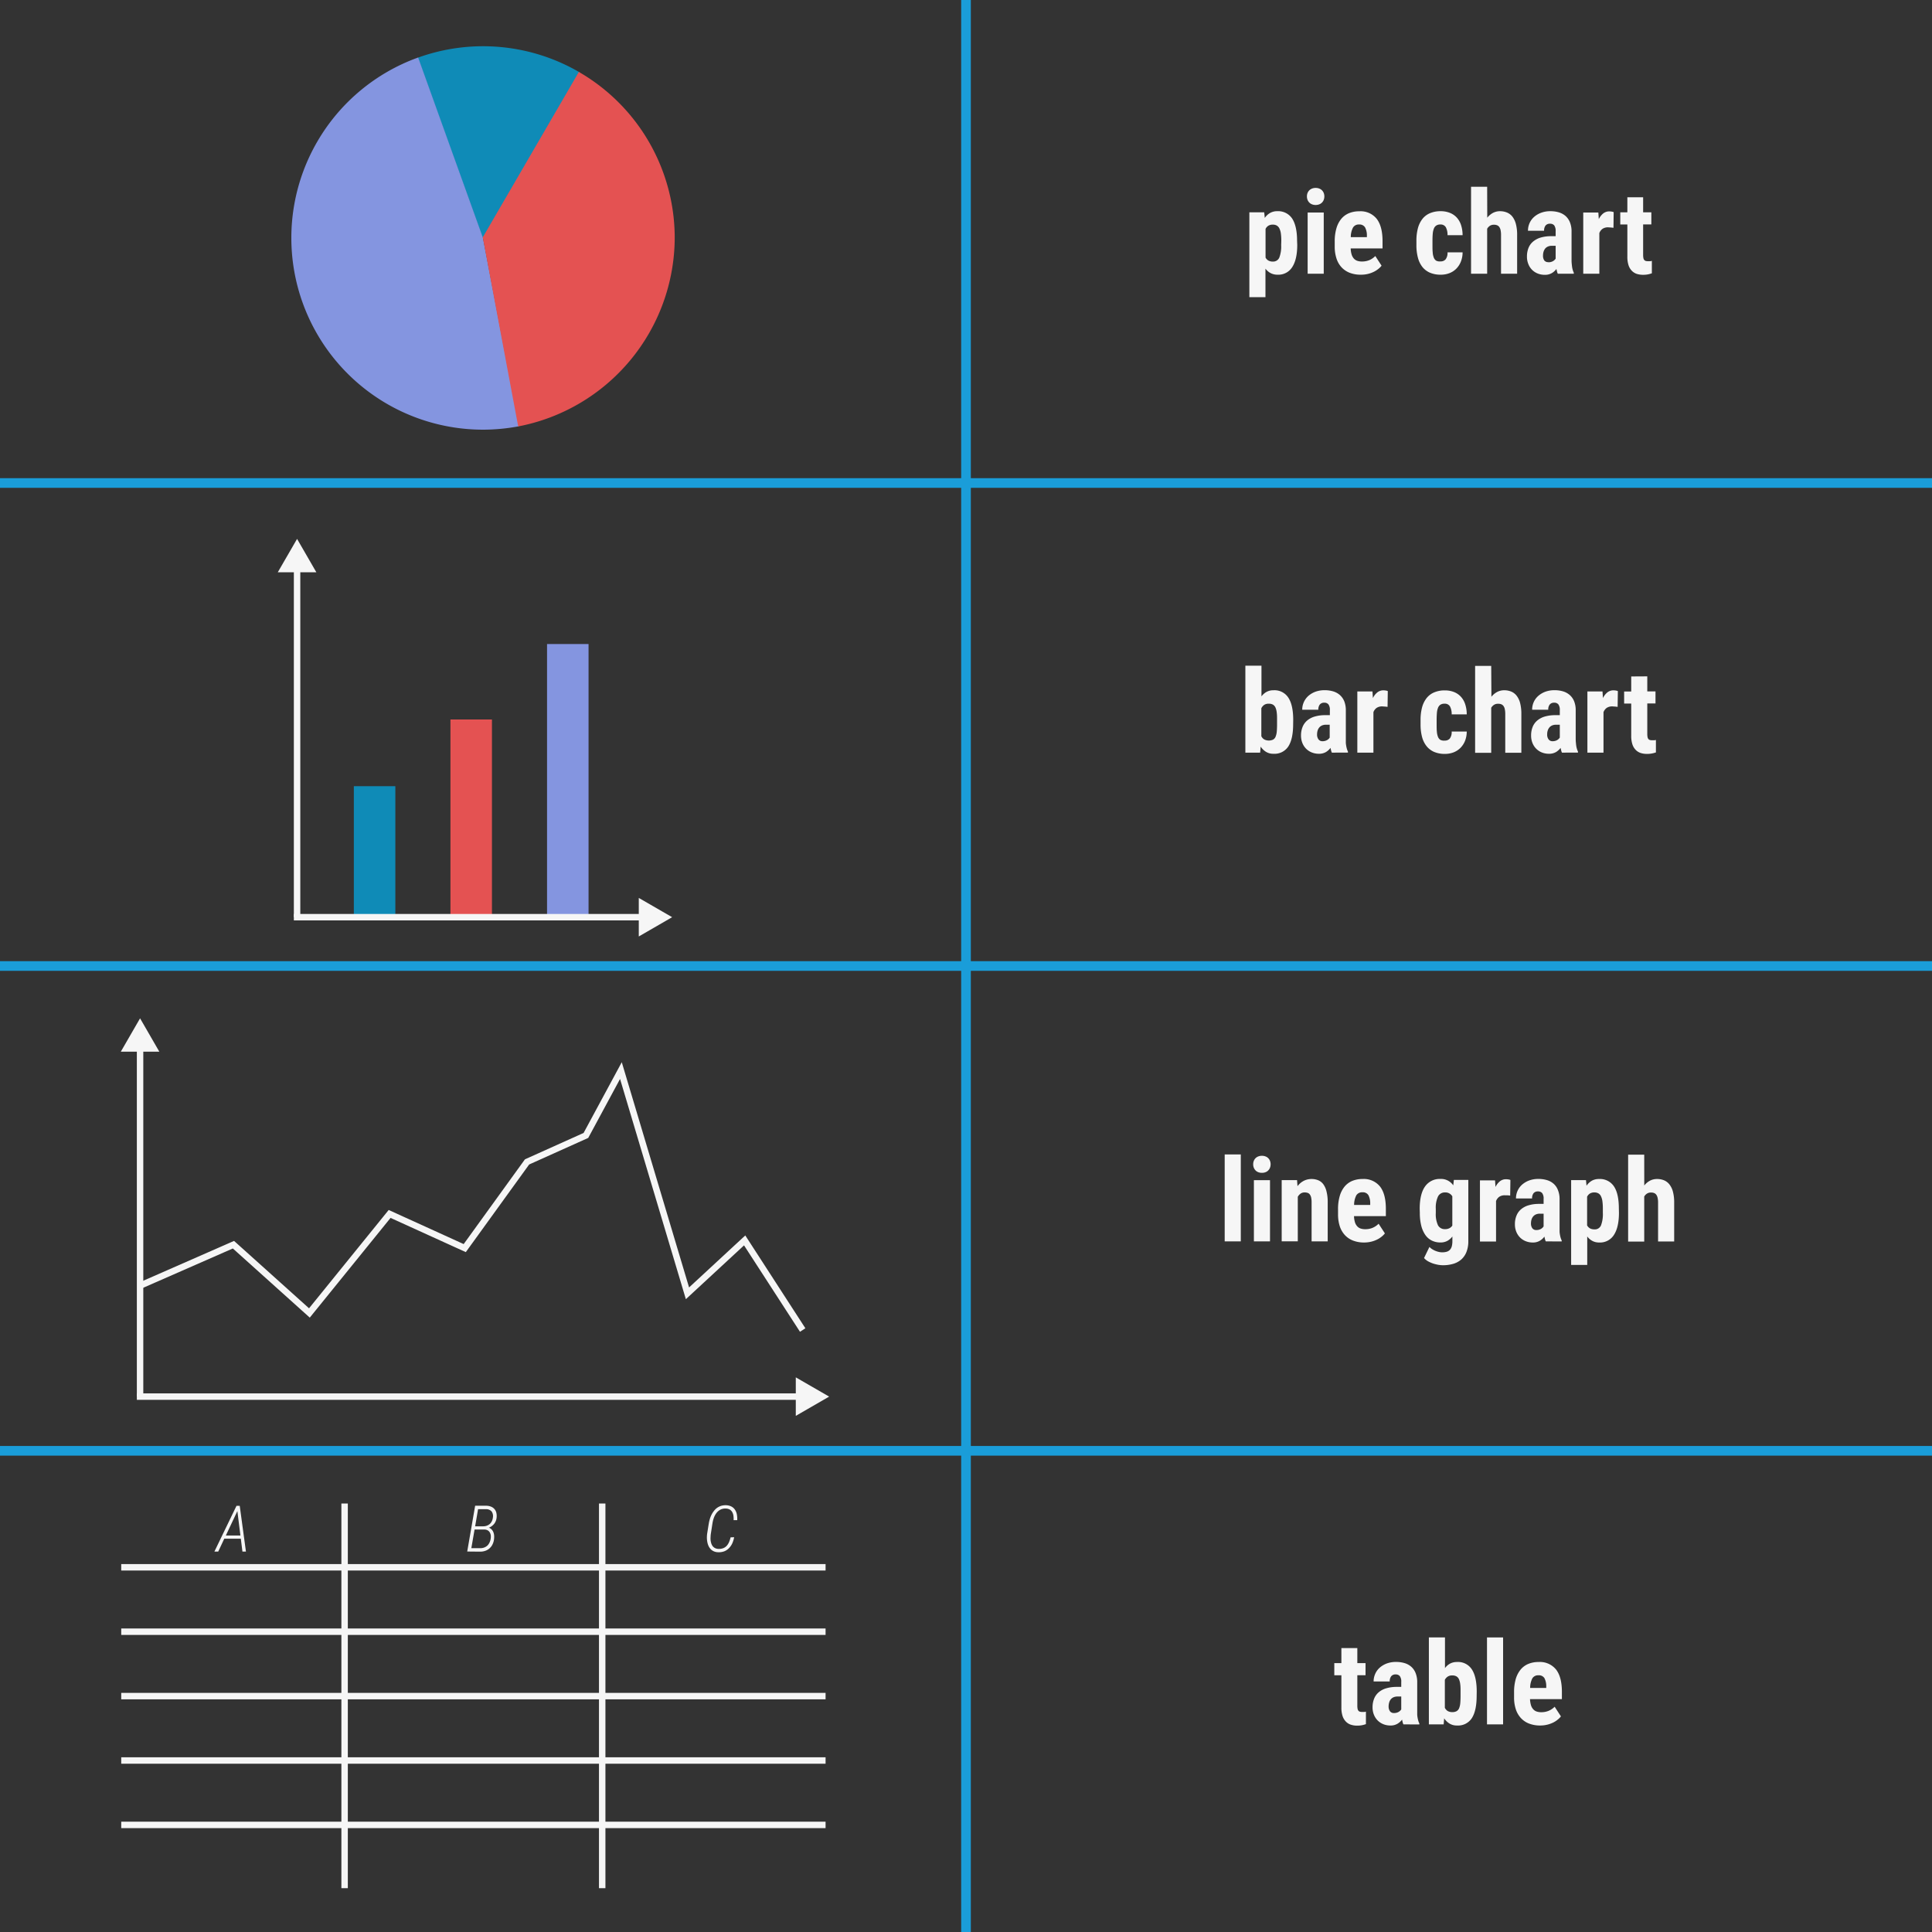 <svg id="Ebene_2" data-name="Ebene 2" xmlns="http://www.w3.org/2000/svg" viewBox="0 0 600 600"><rect x="0" y="0" width="600" height="600" fill="#333333" stroke="none"/><defs><style>.cls-1{fill:#0f8bb7;}.cls-2{fill:#e45252;}.cls-3{fill:#8495e0;}.cls-4,.cls-6{fill:none;stroke-miterlimit:10;}.cls-4{stroke:#f6f6f6;stroke-width:2px;}.cls-5{fill:#f6f6f6;}.cls-6{stroke:#1a9dd9;stroke-width:3px;}</style></defs><title>## Statistik analysieren Graphic diagrammtypen</title><rect class="cls-1" x="109.89" y="244.16" width="12.89" height="40.68"/><rect class="cls-2" x="139.89" y="223.44" width="12.89" height="61.41"/><rect class="cls-3" x="169.89" y="200.01" width="12.89" height="84.83"/><line class="cls-4" x1="92.26" y1="284.84" x2="92.26" y2="175.97"/><polygon class="cls-5" points="98.24 177.72 92.26 167.36 86.27 177.72 98.24 177.72"/><line class="cls-4" x1="91.26" y1="284.84" x2="200.13" y2="284.84"/><polygon class="cls-5" points="198.38 290.83 208.74 284.84 198.38 278.86 198.38 290.83"/><path class="cls-5" d="M421.53,511.83v4.67h2.55v3.75h-2.55v9.43a5.34,5.34,0,0,0,.08,1,1.28,1.28,0,0,0,.27.61.89.89,0,0,0,.46.29,2.34,2.34,0,0,0,.69.08c.24,0,.47,0,.67,0a3.29,3.29,0,0,0,.5-.09l0,3.87a8.55,8.55,0,0,1-1.21.34,7.73,7.73,0,0,1-1.53.13,6.06,6.06,0,0,1-2-.31,3.8,3.8,0,0,1-1.54-1,4.55,4.55,0,0,1-1-1.75,8.49,8.49,0,0,1-.34-2.58v-10h-2.2V516.5h2.2v-4.67Z"/><path class="cls-5" d="M435.84,535.52a4.46,4.46,0,0,1-.24-.68c-.06-.25-.12-.51-.18-.8a4.79,4.79,0,0,1-1.45,1.3,4.11,4.11,0,0,1-2.17.53,5.74,5.74,0,0,1-2.17-.4,5.24,5.24,0,0,1-1.76-1.14,5.42,5.42,0,0,1-1.18-1.79,6.07,6.07,0,0,1-.43-2.35,7,7,0,0,1,.47-2.61,5.08,5.08,0,0,1,1.4-2,6.34,6.34,0,0,1,2.36-1.26,11.34,11.34,0,0,1,3.33-.44h1.35v-1.53a2.83,2.83,0,0,0-.44-1.81,1.57,1.57,0,0,0-1.28-.53,1.65,1.65,0,0,0-1.41.58,2.52,2.52,0,0,0-.45,1.6h-5a5.61,5.61,0,0,1,.49-2.34,5.51,5.51,0,0,1,1.39-1.93,7,7,0,0,1,2.2-1.31,8.24,8.24,0,0,1,2.9-.48,9.07,9.07,0,0,1,2.62.36,5.46,5.46,0,0,1,2.07,1.12,5.11,5.11,0,0,1,1.38,2,7.58,7.58,0,0,1,.49,2.85v8.44c0,.55,0,1,0,1.47s.07.81.13,1.16a9.14,9.14,0,0,0,.22.93,6,6,0,0,0,.31.78v.3ZM432.91,532a2.79,2.79,0,0,0,1.4-.33,2.31,2.31,0,0,0,.86-.8v-4H434a3,3,0,0,0-1.22.23,2.33,2.33,0,0,0-.85.63,2.64,2.64,0,0,0-.51,1,4,4,0,0,0-.17,1.16,2.49,2.49,0,0,0,.43,1.57A1.49,1.49,0,0,0,432.91,532Z"/><path class="cls-5" d="M458.59,526.63c0,3.08-.5,5.39-1.48,6.93a5.1,5.1,0,0,1-4.64,2.31,4.27,4.27,0,0,1-2.29-.59,5.35,5.35,0,0,1-1.68-1.64l-.16,1.88h-4.59v-27h5v9.53a4.78,4.78,0,0,1,1.58-1.4,4.4,4.4,0,0,1,2.12-.5,5.1,5.1,0,0,1,4.68,2.35c1,1.56,1.48,3.85,1.48,6.88Zm-5-1.25c0-.86,0-1.6-.09-2.23a5.38,5.38,0,0,0-.38-1.59,2.05,2.05,0,0,0-.79-.94,2.63,2.63,0,0,0-1.34-.3,2.45,2.45,0,0,0-1.4.37,2.68,2.68,0,0,0-.88,1v8.67a2.37,2.37,0,0,0,.87,1,2.75,2.75,0,0,0,1.45.35,2.68,2.68,0,0,0,1.31-.28,1.9,1.9,0,0,0,.79-.9,5.4,5.4,0,0,0,.37-1.58c.06-.64.09-1.43.09-2.35Z"/><path class="cls-5" d="M466.8,535.52h-5v-27h5Z"/><path class="cls-5" d="M478.33,535.87a9.38,9.38,0,0,1-3.47-.6,6.73,6.73,0,0,1-2.54-1.72,7.38,7.38,0,0,1-1.58-2.75,11.72,11.72,0,0,1-.53-3.7v-1.56a14.55,14.55,0,0,1,.51-4.07,8.32,8.32,0,0,1,1.5-2.94,6.18,6.18,0,0,1,2.39-1.78,8.13,8.13,0,0,1,3.21-.6,6.45,6.45,0,0,1,5.43,2.34c1.21,1.56,1.81,3.86,1.81,6.92v2.27h-9.9a7.55,7.55,0,0,0,.31,1.92,3.22,3.22,0,0,0,.7,1.24,2.45,2.45,0,0,0,1.06.69,4.4,4.4,0,0,0,1.41.21,5.83,5.83,0,0,0,2.35-.45,5.69,5.69,0,0,0,1.82-1.25l1.95,3a5.68,5.68,0,0,1-1,1,6.63,6.63,0,0,1-1.4.91,8.92,8.92,0,0,1-1.83.66A9.17,9.17,0,0,1,478.33,535.87Zm-.55-15.59a2.09,2.09,0,0,0-1.89.93,6.46,6.46,0,0,0-.69,3h5v-.46a5.31,5.31,0,0,0-.56-2.58A2,2,0,0,0,477.78,520.28Z"/><path class="cls-5" d="M385.34,385.52h-5v-27h5Z"/><path class="cls-5" d="M389.19,361.58a2.78,2.78,0,0,1,.19-1.06,2.4,2.4,0,0,1,.55-.84,2.33,2.33,0,0,1,.85-.54,3.06,3.06,0,0,1,1.12-.2,3,3,0,0,1,1.11.2,2.25,2.25,0,0,1,.85.54,2.4,2.4,0,0,1,.55.84,3.05,3.05,0,0,1,0,2.12,2.54,2.54,0,0,1-.55.85,2.27,2.27,0,0,1-.85.55,3,3,0,0,1-1.11.19,3.06,3.06,0,0,1-1.12-.19,2.36,2.36,0,0,1-.85-.55,2.54,2.54,0,0,1-.55-.85A2.78,2.78,0,0,1,389.19,361.58Zm5.22,23.94h-5v-19h5Z"/><path class="cls-5" d="M402.81,366.5l.14,1.88a5.76,5.76,0,0,1,1.94-1.66,5.29,5.29,0,0,1,2.47-.57,5.41,5.41,0,0,1,2,.38,3.75,3.75,0,0,1,1.6,1.24,6.19,6.19,0,0,1,1,2.25,13.25,13.25,0,0,1,.37,3.41v12.09h-5V373.41a7,7,0,0,0-.14-1.51,2.54,2.54,0,0,0-.42-.95,1.35,1.35,0,0,0-.67-.49,2.75,2.75,0,0,0-.95-.14,2.12,2.12,0,0,0-1.23.36,2.94,2.94,0,0,0-.88,1v13.82h-5v-19Z"/><path class="cls-5" d="M423.66,385.87a9.29,9.29,0,0,1-3.46-.6,6.69,6.69,0,0,1-2.55-1.72,7.52,7.52,0,0,1-1.58-2.75,12,12,0,0,1-.53-3.7v-1.56a14.17,14.17,0,0,1,.52-4.07,8.15,8.15,0,0,1,1.49-2.94,6.18,6.18,0,0,1,2.39-1.78,8.13,8.13,0,0,1,3.21-.6,6.45,6.45,0,0,1,5.43,2.34c1.21,1.56,1.81,3.86,1.81,6.92v2.27H420.5a7.16,7.16,0,0,0,.3,1.92,3.22,3.22,0,0,0,.7,1.24,2.45,2.45,0,0,0,1.06.69,4.46,4.46,0,0,0,1.42.21,5.78,5.78,0,0,0,2.34-.45,5.69,5.69,0,0,0,1.82-1.25l1.95,3a5.61,5.61,0,0,1-1,1,7,7,0,0,1-1.41.91,8.92,8.92,0,0,1-1.83.66A9.17,9.17,0,0,1,423.66,385.87Zm-.55-15.59a2.09,2.09,0,0,0-1.89.93,6.46,6.46,0,0,0-.69,3h5v-.46a5.31,5.31,0,0,0-.56-2.58A2,2,0,0,0,423.11,370.28Z"/><path class="cls-5" d="M440.9,375.43c0-3.12.57-5.44,1.69-7a5.54,5.54,0,0,1,4.73-2.3,4.55,4.55,0,0,1,4,2l.19-1.69H456v19a9,9,0,0,1-.58,3.37,6.1,6.1,0,0,1-1.6,2.33,6.6,6.6,0,0,1-2.49,1.35,11.21,11.21,0,0,1-3.23.44,9.06,9.06,0,0,1-1.47-.14,12,12,0,0,1-1.62-.41,10.17,10.17,0,0,1-1.54-.69,4.61,4.61,0,0,1-1.22-1l1.67-3.44a4.94,4.94,0,0,0,.8.66,7.11,7.11,0,0,0,1,.53,8,8,0,0,0,1.08.35,5.3,5.3,0,0,0,1.09.13,5,5,0,0,0,1.35-.17,2.23,2.23,0,0,0,1-.57,2.6,2.6,0,0,0,.61-1.07,6.05,6.05,0,0,0,.2-1.67V384a4.93,4.93,0,0,1-1.59,1.38,4.45,4.45,0,0,1-2.12.48,5.89,5.89,0,0,1-2.7-.6,5.31,5.31,0,0,1-2-1.75,8.77,8.77,0,0,1-1.26-2.88,16.14,16.14,0,0,1-.44-4Zm5,1.25a8.19,8.19,0,0,0,.68,3.84,2.34,2.34,0,0,0,2.18,1.2,2.86,2.86,0,0,0,1.37-.29,2.41,2.41,0,0,0,.9-.81v-9.09a2.46,2.46,0,0,0-2.23-1.21,2.35,2.35,0,0,0-2.19,1.21,8.11,8.11,0,0,0-.71,3.9Z"/><path class="cls-5" d="M469,371.3l-.81-.09c-.33,0-.6,0-.84,0a3,3,0,0,0-1.74.46,2.9,2.9,0,0,0-1,1.33v12.57h-5v-19h4.69l.14,2.06a5.1,5.1,0,0,1,1.38-1.78,3,3,0,0,1,1.87-.63,4.78,4.78,0,0,1,.73.06,2.75,2.75,0,0,1,.65.17Z"/><path class="cls-5" d="M480.05,385.52a4.46,4.46,0,0,1-.24-.68c-.06-.25-.12-.51-.18-.8a4.79,4.79,0,0,1-1.45,1.3,4.11,4.11,0,0,1-2.17.53,5.74,5.74,0,0,1-2.17-.4,5.24,5.24,0,0,1-1.76-1.14,5.42,5.42,0,0,1-1.18-1.79,6.07,6.07,0,0,1-.43-2.35,6.82,6.82,0,0,1,.47-2.61,5,5,0,0,1,1.4-2,6.34,6.34,0,0,1,2.36-1.26,11.34,11.34,0,0,1,3.33-.44h1.35v-1.53a2.83,2.83,0,0,0-.44-1.81,1.57,1.57,0,0,0-1.28-.53,1.67,1.67,0,0,0-1.42.58,2.58,2.58,0,0,0-.44,1.6h-5a5.76,5.76,0,0,1,.48-2.34,5.67,5.67,0,0,1,1.4-1.93,7,7,0,0,1,2.2-1.31,8.2,8.2,0,0,1,2.9-.48,9.07,9.07,0,0,1,2.62.36,5.46,5.46,0,0,1,2.07,1.12,5,5,0,0,1,1.37,2,7.38,7.38,0,0,1,.5,2.85v8.44c0,.55,0,1,0,1.47s.07.81.13,1.16a7.08,7.08,0,0,0,.22.93,6,6,0,0,0,.31.78v.3ZM477.11,382a2.8,2.8,0,0,0,1.41-.33,2.39,2.39,0,0,0,.86-.8v-3.95H478.2a3,3,0,0,0-1.21.23,2.33,2.33,0,0,0-.85.63,2.64,2.64,0,0,0-.51.95,4,4,0,0,0-.17,1.16,2.49,2.49,0,0,0,.43,1.57A1.48,1.48,0,0,0,477.11,382Z"/><path class="cls-5" d="M502.78,376.61q0,4.49-1.54,6.87a5.08,5.08,0,0,1-4.58,2.39,4.41,4.41,0,0,1-2.13-.49,4.81,4.81,0,0,1-1.6-1.39v8.84h-5V366.5h4.61l.17,1.74a5.13,5.13,0,0,1,1.64-1.55,4.51,4.51,0,0,1,2.25-.54,5.21,5.21,0,0,1,4.61,2.27q1.54,2.26,1.54,6.94Zm-5-1.25a16.82,16.82,0,0,0-.14-2.31,5,5,0,0,0-.46-1.57,2,2,0,0,0-.81-.88,2.5,2.5,0,0,0-1.24-.28,2.6,2.6,0,0,0-1.35.33,2.48,2.48,0,0,0-.89,1v8.91a2.46,2.46,0,0,0,.87.91,2.81,2.81,0,0,0,1.4.32,2.05,2.05,0,0,0,2.05-1.25,9.86,9.86,0,0,0,.57-3.88Z"/><path class="cls-5" d="M510.64,368.17a5.63,5.63,0,0,1,1.76-1.49,4.66,4.66,0,0,1,2.21-.53,5.65,5.65,0,0,1,2.16.4,4.14,4.14,0,0,1,1.69,1.29,6.21,6.21,0,0,1,1.09,2.28,13,13,0,0,1,.38,3.43v12h-5v-12a6.61,6.61,0,0,0-.14-1.52,2.51,2.51,0,0,0-.42-1,1.61,1.61,0,0,0-.69-.53,2.69,2.69,0,0,0-.94-.15,2.24,2.24,0,0,0-1.25.33,2.79,2.79,0,0,0-.86.91v14h-5v-27h5Z"/><path class="cls-5" d="M401.6,224.85q0,4.62-1.48,6.93a5.1,5.1,0,0,1-4.64,2.31,4.27,4.27,0,0,1-2.29-.59,5.35,5.35,0,0,1-1.68-1.64l-.16,1.88h-4.59v-27h5v9.53a4.89,4.89,0,0,1,1.58-1.4,4.41,4.41,0,0,1,2.13-.5,5.1,5.1,0,0,1,4.67,2.35c1,1.56,1.48,3.86,1.48,6.88Zm-5-1.25c0-.86,0-1.6-.09-2.23a5.38,5.38,0,0,0-.38-1.59,2.05,2.05,0,0,0-.79-.94,2.63,2.63,0,0,0-1.34-.3,2.45,2.45,0,0,0-1.4.37,2.77,2.77,0,0,0-.88,1.05v8.67a2.33,2.33,0,0,0,.88,1,3.19,3.19,0,0,0,2.76.07,1.83,1.83,0,0,0,.78-.9,5.4,5.4,0,0,0,.37-1.58c.06-.64.09-1.43.09-2.35Z"/><path class="cls-5" d="M413.62,233.74a4.46,4.46,0,0,1-.24-.68c-.06-.25-.12-.51-.18-.8a4.83,4.83,0,0,1-1.45,1.31,4.2,4.2,0,0,1-2.17.52,5.77,5.77,0,0,1-2.17-.4,5.24,5.24,0,0,1-1.76-1.14,5.42,5.42,0,0,1-1.18-1.79,6.25,6.25,0,0,1-.43-2.34,7,7,0,0,1,.47-2.62,5.15,5.15,0,0,1,1.4-2,6.42,6.42,0,0,1,2.36-1.26,11.34,11.34,0,0,1,3.33-.44H413v-1.53a2.83,2.83,0,0,0-.44-1.81,1.57,1.57,0,0,0-1.28-.53,1.69,1.69,0,0,0-1.41.58,2.52,2.52,0,0,0-.45,1.6h-5a5.61,5.61,0,0,1,.49-2.34,5.74,5.74,0,0,1,1.39-1.93,7.06,7.06,0,0,1,2.2-1.31,8.24,8.24,0,0,1,2.9-.48,9.07,9.07,0,0,1,2.62.36,5.6,5.6,0,0,1,2.08,1.13,5.24,5.24,0,0,1,1.37,1.95,7.58,7.58,0,0,1,.49,2.85v8.44c0,.55,0,1,0,1.47s.08.81.13,1.16a9.14,9.14,0,0,0,.22.93,5.51,5.51,0,0,0,.31.78v.3Zm-2.93-3.55a2.76,2.76,0,0,0,1.4-.33,2.37,2.37,0,0,0,.86-.79v-4h-1.17a3,3,0,0,0-1.22.23,2.33,2.33,0,0,0-.85.63,2.64,2.64,0,0,0-.51.95,4,4,0,0,0-.17,1.16,2.49,2.49,0,0,0,.43,1.57A1.49,1.49,0,0,0,410.69,230.19Z"/><path class="cls-5" d="M430.92,219.52l-.82-.09c-.32,0-.6-.05-.83-.05a3,3,0,0,0-1.74.46,2.78,2.78,0,0,0-1,1.33v12.57h-5v-19h4.7l.14,2.06a4.88,4.88,0,0,1,1.38-1.78,3,3,0,0,1,1.87-.63,4.88,4.88,0,0,1,.73.06,2.66,2.66,0,0,1,.64.17Z"/><path class="cls-5" d="M448.64,230a2,2,0,0,0,1.61-.64,3.32,3.32,0,0,0,.58-2.17h4.68a7.86,7.86,0,0,1-.54,2.91,6.57,6.57,0,0,1-1.44,2.19,6.24,6.24,0,0,1-2.13,1.37,7.48,7.48,0,0,1-2.66.47,8.4,8.4,0,0,1-3.34-.61,6.08,6.08,0,0,1-2.36-1.79,7.71,7.71,0,0,1-1.41-2.87,14.83,14.83,0,0,1-.46-3.89v-1.37a14.88,14.88,0,0,1,.46-3.89,8,8,0,0,1,1.4-2.89,5.92,5.92,0,0,1,2.36-1.79,8.26,8.26,0,0,1,3.32-.62,7.69,7.69,0,0,1,2.78.48,5.8,5.8,0,0,1,2.15,1.43,6.31,6.31,0,0,1,1.37,2.33,10,10,0,0,1,.5,3.21h-4.68a5,5,0,0,0-.52-2.46,1.81,1.81,0,0,0-1.69-.86,2.29,2.29,0,0,0-1.31.33,2.13,2.13,0,0,0-.74,1,5.55,5.55,0,0,0-.33,1.58c-.05.63-.08,1.35-.08,2.17v1.37c0,.84,0,1.57.07,2.19a5.5,5.5,0,0,0,.32,1.58,2,2,0,0,0,.75,1A2.49,2.49,0,0,0,448.64,230Z"/><path class="cls-5" d="M463.17,216.39a5.77,5.77,0,0,1,1.77-1.49,4.66,4.66,0,0,1,2.21-.53,5.65,5.65,0,0,1,2.16.4,4.14,4.14,0,0,1,1.69,1.29,6.29,6.29,0,0,1,1.09,2.28,13.48,13.48,0,0,1,.38,3.43v12h-5v-12a7.25,7.25,0,0,0-.14-1.53,2.51,2.51,0,0,0-.42-1,1.69,1.69,0,0,0-.69-.53,2.71,2.71,0,0,0-1-.15,2.23,2.23,0,0,0-1.24.33,2.92,2.92,0,0,0-.87.91v14h-5v-27h5Z"/><path class="cls-5" d="M485.08,233.74a3,3,0,0,1-.24-.68c-.06-.25-.13-.51-.18-.8a5,5,0,0,1-1.45,1.31,4.24,4.24,0,0,1-2.18.52,5.81,5.81,0,0,1-2.17-.4,5.2,5.2,0,0,1-1.75-1.14,5.27,5.27,0,0,1-1.18-1.79,6.06,6.06,0,0,1-.43-2.34,7,7,0,0,1,.46-2.62,5.07,5.07,0,0,1,1.41-2,6.37,6.37,0,0,1,2.35-1.26,11.46,11.46,0,0,1,3.34-.44h1.35v-1.53a2.89,2.89,0,0,0-.44-1.81,1.57,1.57,0,0,0-1.28-.53,1.7,1.7,0,0,0-1.42.58,2.52,2.52,0,0,0-.45,1.6h-5a5.76,5.76,0,0,1,.48-2.34,5.63,5.63,0,0,1,1.4-1.93,7,7,0,0,1,2.2-1.31,8.2,8.2,0,0,1,2.9-.48,9.07,9.07,0,0,1,2.62.36,5.63,5.63,0,0,1,2.07,1.13,5.13,5.13,0,0,1,1.37,1.95,7.38,7.38,0,0,1,.49,2.85v8.44c0,.55,0,1,.05,1.47s.07.81.13,1.16a7.08,7.08,0,0,0,.22.93,5.51,5.51,0,0,0,.31.78v.3Zm-2.94-3.55a2.83,2.83,0,0,0,1.41-.33,2.55,2.55,0,0,0,.86-.79v-4h-1.18a3,3,0,0,0-1.21.23,2.25,2.25,0,0,0-.85.63,2.64,2.64,0,0,0-.51.95,3.66,3.66,0,0,0-.17,1.16,2.43,2.43,0,0,0,.43,1.57A1.47,1.47,0,0,0,482.14,230.19Z"/><path class="cls-5" d="M502.37,219.52l-.81-.09c-.33,0-.6-.05-.84-.05a3,3,0,0,0-1.74.46,2.9,2.9,0,0,0-1,1.33v12.57h-5v-19h4.69l.14,2.06a5.1,5.1,0,0,1,1.38-1.78,3,3,0,0,1,1.88-.63,5,5,0,0,1,.73.06,2.79,2.79,0,0,1,.64.17Z"/><path class="cls-5" d="M511.58,210.05v4.67h2.55v3.75h-2.55v9.44a5.3,5.3,0,0,0,.08,1,1.38,1.38,0,0,0,.27.61.93.93,0,0,0,.46.29,2.34,2.34,0,0,0,.69.08c.25,0,.47,0,.68,0a2.66,2.66,0,0,0,.5-.09l0,3.87A8.19,8.19,0,0,1,513,234a7.59,7.59,0,0,1-1.53.13,6.23,6.23,0,0,1-2-.3,3.86,3.86,0,0,1-1.54-1,4.44,4.44,0,0,1-1-1.75,8.45,8.45,0,0,1-.34-2.58v-10h-2.2v-3.75h2.2v-4.67Z"/><path class="cls-5" d="M402.87,76.05q0,4.49-1.54,6.87a5.06,5.06,0,0,1-4.57,2.39,4.47,4.47,0,0,1-2.14-.49A4.68,4.68,0,0,1,393,83.43v8.85h-5V65.94h4.61l.18,1.74a4.9,4.9,0,0,1,1.64-1.54,4.4,4.4,0,0,1,2.24-.55,5.2,5.2,0,0,1,4.61,2.27c1,1.51,1.54,3.83,1.54,6.94Zm-4.95-1.25a16.82,16.82,0,0,0-.14-2.31,5.08,5.08,0,0,0-.46-1.56,2.1,2.1,0,0,0-.82-.89,2.47,2.47,0,0,0-1.24-.28,2.56,2.56,0,0,0-1.34.33,2.4,2.4,0,0,0-.89,1V80a2.31,2.31,0,0,0,.87.91,2.69,2.69,0,0,0,1.4.32,2.05,2.05,0,0,0,2-1.24,9.73,9.73,0,0,0,.58-3.89Z"/><path class="cls-5" d="M405.88,61a2.78,2.78,0,0,1,.19-1.06,2.5,2.5,0,0,1,.55-.84,2.47,2.47,0,0,1,.85-.54,3.06,3.06,0,0,1,1.12-.2,3,3,0,0,1,1.11.2,2.38,2.38,0,0,1,.85.54,2.5,2.5,0,0,1,.55.84,3.05,3.05,0,0,1,0,2.12,2.45,2.45,0,0,1-.55.85,2.27,2.27,0,0,1-.85.55,3,3,0,0,1-1.11.2,3.06,3.06,0,0,1-1.12-.2,2.36,2.36,0,0,1-.85-.55,2.45,2.45,0,0,1-.55-.85A2.78,2.78,0,0,1,405.88,61ZM411.1,85h-5v-19h5Z"/><path class="cls-5" d="M422.63,85.31a9.33,9.33,0,0,1-3.46-.59A6.83,6.83,0,0,1,416.62,83a7.29,7.29,0,0,1-1.57-2.75,11.67,11.67,0,0,1-.54-3.7V75a14.22,14.22,0,0,1,.52-4.07A8.15,8.15,0,0,1,416.52,68a6.18,6.18,0,0,1,2.39-1.78,8.2,8.2,0,0,1,3.21-.6,6.42,6.42,0,0,1,5.43,2.34q1.81,2.34,1.81,6.93v2.26h-9.89a7.16,7.16,0,0,0,.3,1.92,3.49,3.49,0,0,0,.7,1.25,2.58,2.58,0,0,0,1.06.68,4.46,4.46,0,0,0,1.42.21,5.92,5.92,0,0,0,2.34-.44,5.61,5.61,0,0,0,1.82-1.26l1.95,3a5.62,5.62,0,0,1-1,1,7.42,7.42,0,0,1-1.41.9,8.92,8.92,0,0,1-1.83.66A9.17,9.17,0,0,1,422.63,85.31Zm-.54-15.59a2.06,2.06,0,0,0-1.89.93,6.35,6.35,0,0,0-.7,3h5v-.45a5.31,5.31,0,0,0-.57-2.59A2,2,0,0,0,422.09,69.72Z"/><path class="cls-5" d="M447.35,81.18a2,2,0,0,0,1.6-.64,3.31,3.31,0,0,0,.59-2.17h4.68a7.66,7.66,0,0,1-.55,2.91,6.55,6.55,0,0,1-1.43,2.19,6.1,6.1,0,0,1-2.13,1.37,7.26,7.26,0,0,1-2.66.47,8.37,8.37,0,0,1-3.34-.61,6.08,6.08,0,0,1-2.36-1.78A7.76,7.76,0,0,1,440.34,80a14.8,14.8,0,0,1-.46-3.88V74.79a14.91,14.91,0,0,1,.46-3.9,8,8,0,0,1,1.4-2.89,5.89,5.89,0,0,1,2.35-1.79,8.35,8.35,0,0,1,3.33-.62,7.52,7.52,0,0,1,2.78.49,5.73,5.73,0,0,1,2.15,1.42,6.39,6.39,0,0,1,1.37,2.33,10.06,10.06,0,0,1,.5,3.21h-4.68a5,5,0,0,0-.52-2.46,1.82,1.82,0,0,0-1.69-.86,2.21,2.21,0,0,0-1.31.34,2.05,2.05,0,0,0-.74,1,5.55,5.55,0,0,0-.33,1.58c-.06.63-.08,1.35-.08,2.18v1.37c0,.83,0,1.56.07,2.18a5.12,5.12,0,0,0,.32,1.58,2,2,0,0,0,.75,1A2.46,2.46,0,0,0,447.35,81.18Z"/><path class="cls-5" d="M461.88,67.61a5.77,5.77,0,0,1,1.77-1.49,4.66,4.66,0,0,1,2.21-.53A5.65,5.65,0,0,1,468,66a4.19,4.19,0,0,1,1.69,1.28,6.36,6.36,0,0,1,1.08,2.28,13,13,0,0,1,.39,3.43V85h-5V73a7.25,7.25,0,0,0-.14-1.53,2.66,2.66,0,0,0-.42-1,1.59,1.59,0,0,0-.69-.52,2.49,2.49,0,0,0-.95-.16,2.26,2.26,0,0,0-1.25.33,2.83,2.83,0,0,0-.86.92V85h-5V58h5Z"/><path class="cls-5" d="M483.79,85a3.1,3.1,0,0,1-.24-.67c-.07-.26-.13-.52-.19-.8a4.8,4.8,0,0,1-1.45,1.3,4.18,4.18,0,0,1-2.17.52,5.81,5.81,0,0,1-2.17-.4A5.11,5.11,0,0,1,474.64,82a6,6,0,0,1-.43-2.34,7,7,0,0,1,.46-2.61,5,5,0,0,1,1.41-2,6.59,6.59,0,0,1,2.35-1.26,11.43,11.43,0,0,1,3.33-.44h1.36V71.81a2.91,2.91,0,0,0-.44-1.81,1.59,1.59,0,0,0-1.29-.52,1.69,1.69,0,0,0-1.41.57,2.53,2.53,0,0,0-.45,1.61h-5a5.66,5.66,0,0,1,1.88-4.28,6.81,6.81,0,0,1,2.19-1.3,8.07,8.07,0,0,1,2.91-.49,9,9,0,0,1,2.61.36,5.6,5.6,0,0,1,2.08,1.13,5.24,5.24,0,0,1,1.37,2,7.38,7.38,0,0,1,.49,2.85v8.44c0,.55,0,1,.05,1.47s.07.81.13,1.16a6.38,6.38,0,0,0,.22.93,7.05,7.05,0,0,0,.3.78V85Zm-2.94-3.55a2.83,2.83,0,0,0,1.41-.33,2.45,2.45,0,0,0,.86-.79v-4h-1.18a3,3,0,0,0-1.21.23,2.37,2.37,0,0,0-.86.63,3,3,0,0,0-.51,1,4,4,0,0,0-.16,1.16,2.48,2.48,0,0,0,.43,1.58A1.49,1.49,0,0,0,480.85,81.41Z"/><path class="cls-5" d="M501.08,70.74l-.82-.09c-.32,0-.6-.05-.83-.05a3,3,0,0,0-1.74.46,2.78,2.78,0,0,0-1,1.33V85h-5v-19h4.69l.14,2.06a5.19,5.19,0,0,1,1.38-1.78,3,3,0,0,1,1.87-.63,4.78,4.78,0,0,1,.73.06,2.53,2.53,0,0,1,.64.17Z"/><path class="cls-5" d="M510.29,61.27v4.67h2.55v3.75h-2.55v9.44a5.22,5.22,0,0,0,.08,1,1.28,1.28,0,0,0,.27.61,1,1,0,0,0,.46.3,2.73,2.73,0,0,0,.69.08,6.71,6.71,0,0,0,.67,0A2.38,2.38,0,0,0,513,81l0,3.87a8.55,8.55,0,0,1-1.21.34,7.73,7.73,0,0,1-1.53.13,6.33,6.33,0,0,1-2-.3,3.82,3.82,0,0,1-1.53-1,4.44,4.44,0,0,1-1-1.75,8.45,8.45,0,0,1-.34-2.58v-10h-2.2V65.94h2.2V61.27Z"/><path class="cls-5" d="M145.1,481.84l2.46-14.22H151a4,4,0,0,1,1.48.28,2.81,2.81,0,0,1,1.05.72,2.67,2.67,0,0,1,.6,1.13,4.26,4.26,0,0,1,.1,1.5,3.72,3.72,0,0,1-.73,1.95,4,4,0,0,1-1.66,1.24,2.2,2.2,0,0,1,.83.55,2.54,2.54,0,0,1,.53.8,3.39,3.39,0,0,1,.25,1,5.52,5.52,0,0,1,0,1,5,5,0,0,1-.42,1.68,3.84,3.84,0,0,1-.9,1.29,3.89,3.89,0,0,1-1.33.83,4.67,4.67,0,0,1-1.7.29Zm2.28-6.83-1,5.79h2.79a3.26,3.26,0,0,0,1.24-.22,3,3,0,0,0,1-.63,3.33,3.33,0,0,0,.66-1,4,4,0,0,0,.33-1.23,3.85,3.85,0,0,0,0-1,2.33,2.33,0,0,0-.32-.86,1.73,1.73,0,0,0-.65-.61,2.34,2.34,0,0,0-1-.25Zm.18-1H150a3.44,3.44,0,0,0,1.18-.19,2.84,2.84,0,0,0,.94-.55,2.6,2.6,0,0,0,.64-.88,3.48,3.48,0,0,0,.32-1.16,2.46,2.46,0,0,0-.41-1.84,2.2,2.2,0,0,0-1.73-.7h-2.47Z"/><path class="cls-5" d="M74.79,477.86H69.65l-1.88,4H66.58l6.87-14.22h1l1.93,14.22H75.29Zm-4.65-1h4.52l-.94-7.58Z"/><path class="cls-5" d="M228,477.4a8.32,8.32,0,0,1-.57,1.87,5.16,5.16,0,0,1-1,1.48,4.11,4.11,0,0,1-1.44,1,4.76,4.76,0,0,1-1.95.31,3.45,3.45,0,0,1-1.35-.28,3.11,3.11,0,0,1-1-.7,3.53,3.53,0,0,1-.66-1,5.32,5.32,0,0,1-.37-1.21,8,8,0,0,1-.13-1.3,9.54,9.54,0,0,1,.09-1.32l.48-3a12.23,12.23,0,0,1,.32-1.43,7.85,7.85,0,0,1,.52-1.35,6.3,6.3,0,0,1,.75-1.19,4.69,4.69,0,0,1,1-1,4.8,4.8,0,0,1,1.24-.62,4.74,4.74,0,0,1,1.5-.2,3.86,3.86,0,0,1,1.72.41,3,3,0,0,1,1.11,1,4,4,0,0,1,.58,1.47,7.25,7.25,0,0,1,.11,1.76h-1.12a8.44,8.44,0,0,0-.05-1.34,3.2,3.2,0,0,0-.36-1.13,2.18,2.18,0,0,0-.76-.81,2.63,2.63,0,0,0-1.3-.32,3.23,3.23,0,0,0-1.71.38,3.9,3.9,0,0,0-1.21,1.08,5.6,5.6,0,0,0-.78,1.52,9.45,9.45,0,0,0-.41,1.69l-.48,3.08a8.07,8.07,0,0,0-.09,1,6.23,6.23,0,0,0,0,1.06,5.38,5.38,0,0,0,.21,1,3,3,0,0,0,.43.85,2.22,2.22,0,0,0,.72.6,2.4,2.4,0,0,0,1.06.26,3.63,3.63,0,0,0,1.53-.23,2.9,2.9,0,0,0,1.07-.74,4.22,4.22,0,0,0,.72-1.16,10,10,0,0,0,.48-1.46Z"/><line class="cls-4" x1="37.65" y1="486.74" x2="256.39" y2="486.74"/><line class="cls-4" x1="37.65" y1="506.74" x2="256.39" y2="506.74"/><line class="cls-4" x1="37.65" y1="526.74" x2="256.39" y2="526.74"/><line class="cls-4" x1="37.65" y1="546.74" x2="256.39" y2="546.74"/><line class="cls-4" x1="37.65" y1="566.74" x2="256.39" y2="566.74"/><line class="cls-4" x1="187.02" y1="586.39" x2="187.02" y2="466.93"/><line class="cls-4" x1="107.02" y1="586.39" x2="107.02" y2="466.93"/><line class="cls-6" y1="300" x2="600" y2="300"/><line class="cls-6" y1="450.56" x2="600" y2="450.56"/><line class="cls-6" y1="150" x2="600" y2="150"/><line class="cls-6" x1="300" x2="300" y2="600"/><line class="cls-4" x1="43.5" y1="433.73" x2="43.5" y2="324.86"/><polygon class="cls-5" points="49.48 326.61 43.5 316.25 37.52 326.61 49.48 326.61"/><line class="cls-4" x1="42.5" y1="433.73" x2="248.89" y2="433.73"/><polygon class="cls-5" points="247.14 439.71 257.5 433.73 247.14 427.75 247.14 439.71"/><polyline class="cls-4" points="43.5 399.27 72.5 386.55 96.09 407.75 121 377 144.33 387.61 163.68 360.84 181.96 352.62 192.83 332.48 213.5 401.65 231.26 385.22 249.28 413.05"/><path class="cls-1" d="M180,22.46a59.51,59.51,0,0,0-50.25-4.54L150,74.21Z"/><path class="cls-3" d="M129.86,17.86A59.55,59.55,0,0,0,150,133.44a60.43,60.43,0,0,0,11.17-1.06L150,73.9Z"/><path class="cls-2" d="M209.54,73.9a59.51,59.51,0,0,0-29.77-51.56L149.93,73.7l11,58.73A59.85,59.85,0,0,0,209.54,73.9Z"/></svg>
